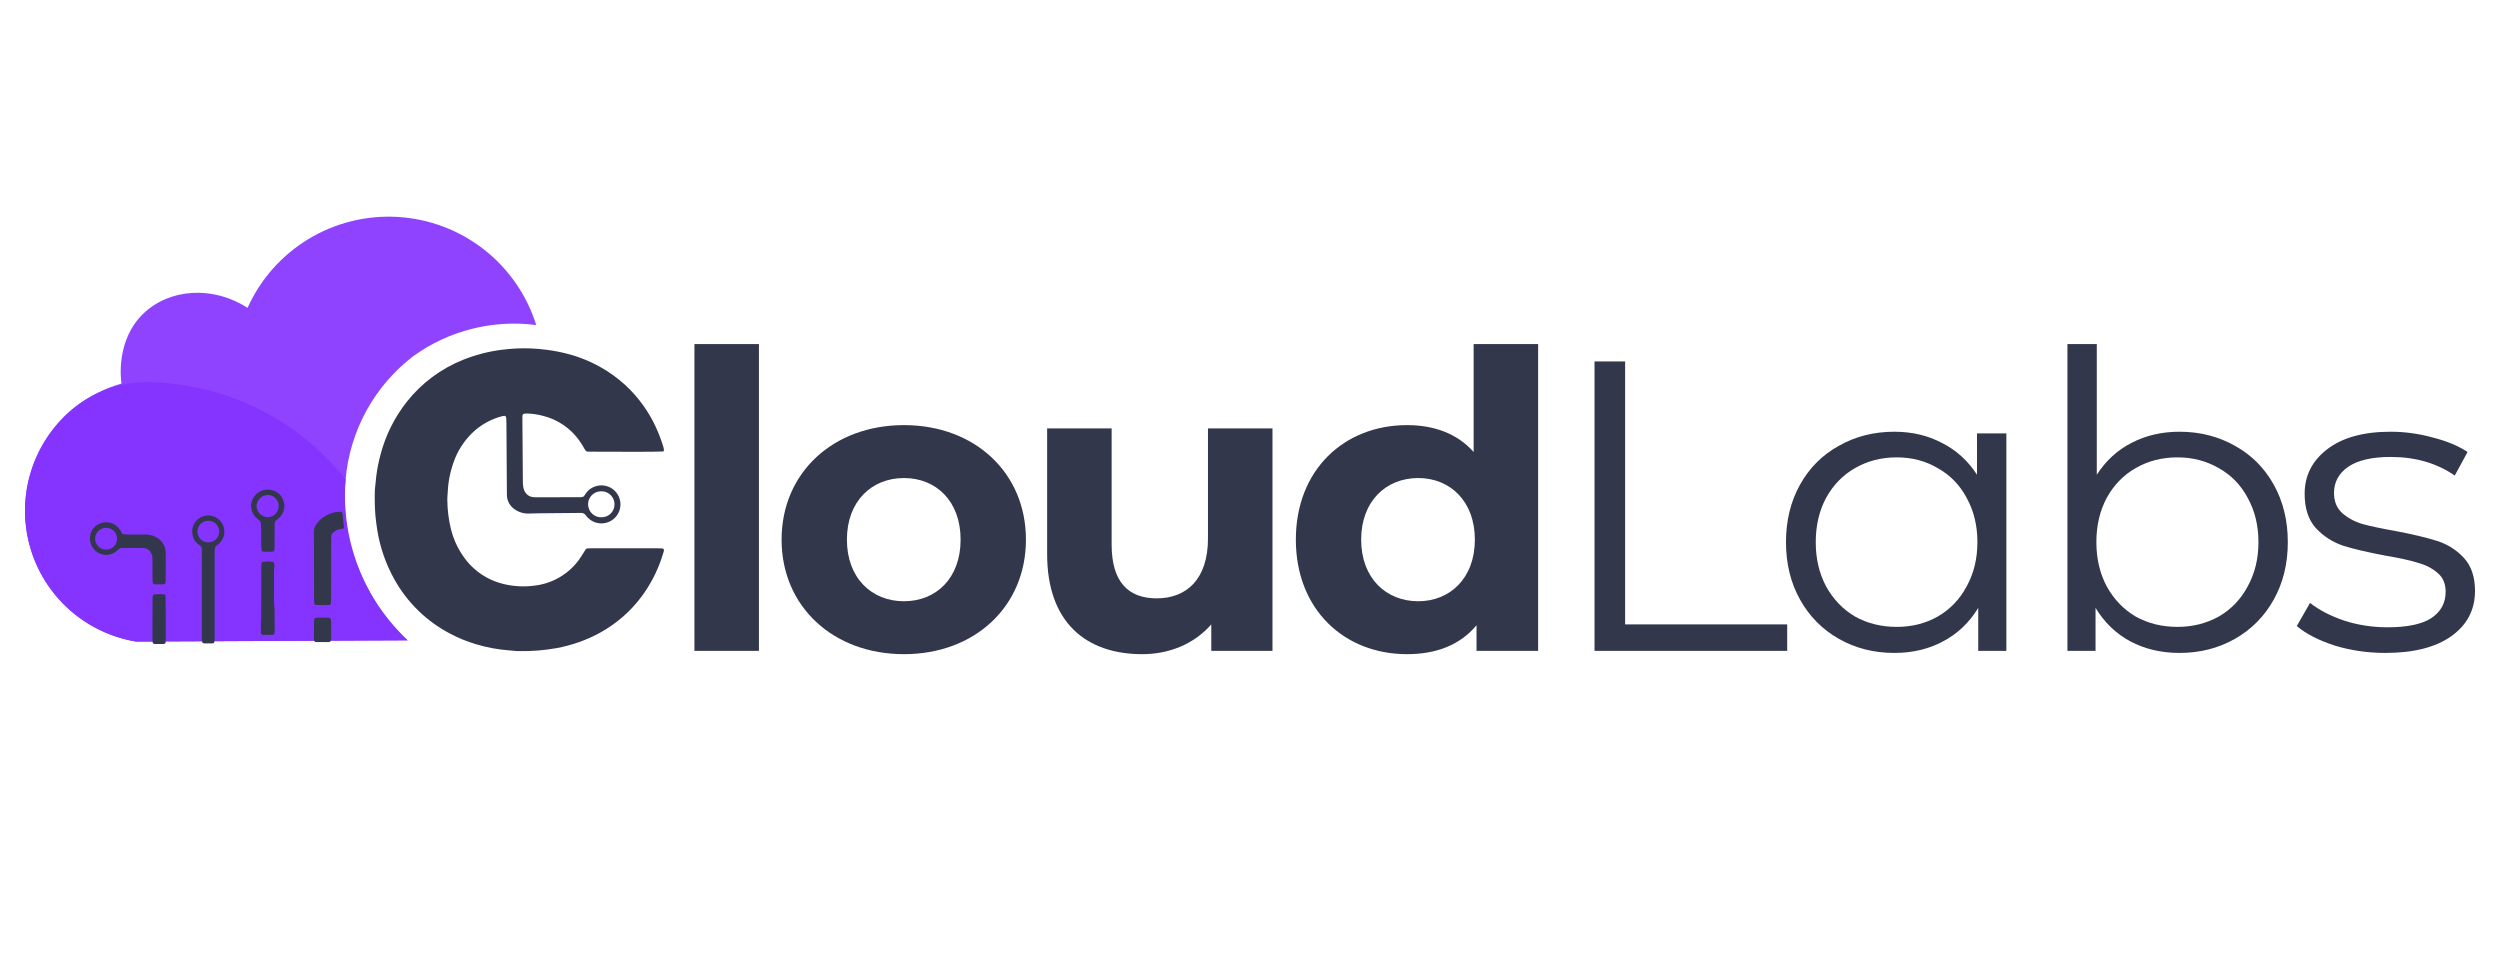 <svg xmlns="http://www.w3.org/2000/svg" width="1200" height="460" viewBox="0 0 1200 460" fill="none"><path d="M118.827 147.78C102.21 137.002 81.389 138.544 68.953 150.388C55.532 163.173 58.003 182.116 58.31 184.106C44.388 188.05 32.223 196.615 23.832 208.382C15.436 220.156 11.308 234.425 12.128 248.847C12.947 263.269 18.667 276.985 28.337 287.728C38.014 298.471 51.063 305.605 65.344 307.954L195.665 307.353C181.596 294.279 171.784 277.285 167.509 258.583C165.481 249.223 164.938 239.605 165.899 230.08C166.902 218.49 170.316 207.24 175.929 197.045C181.537 186.849 189.22 177.937 198.478 170.873C215.513 158.635 236.576 153.325 257.391 156.021C252.904 141.664 244.147 129.008 232.277 119.736C220.408 110.465 205.996 105.026 190.954 104.131C175.912 103.236 160.952 106.939 148.068 114.733C135.19 122.527 124.989 134.058 118.827 147.78Z" fill="#8F43FF"></path><path d="M165.888 230.075C164.726 244.361 166.796 258.719 171.95 272.099C177.103 285.479 185.205 297.523 195.654 307.354L65.333 307.954C53.357 305.958 42.206 300.596 33.173 292.496C24.145 284.396 17.618 273.894 14.351 262.227C11.084 250.56 11.226 238.204 14.752 226.607C18.272 215.011 25.036 204.662 34.24 196.762C45.19 187.509 59.265 182.758 73.594 183.482C91.437 184.136 108.927 188.639 124.859 196.68C140.792 204.727 154.79 216.117 165.888 230.08V230.075Z" fill="#8533FF"></path><path d="M164.372 246.203C164.472 247.08 164.602 248.057 164.702 249.034C164.85 250.4 164.997 251.76 165.109 253.125C165.109 253.308 164.914 253.502 164.791 253.72C164.242 253.796 163.717 253.861 163.193 253.949C161.83 254.208 160.586 254.897 159.649 255.916C159.26 256.292 159.03 256.804 159.012 257.346C158.988 258.105 158.971 258.865 158.971 259.624C158.953 268.772 158.935 277.92 158.918 287.067C158.918 287.909 158.876 288.739 158.829 289.581C158.794 289.769 158.711 289.94 158.581 290.081C158.452 290.223 158.281 290.317 158.098 290.364C157.951 290.399 157.797 290.417 157.644 290.429C155.745 290.429 153.823 290.429 151.912 290.405C151.7 290.382 151.494 290.329 151.299 290.258C151.164 290.17 151.051 290.052 150.969 289.916C150.886 289.781 150.833 289.622 150.822 289.463C150.786 288.857 150.751 288.245 150.751 287.638C150.727 277.037 150.709 266.441 150.686 255.845C150.538 254.232 151.028 252.625 152.06 251.377C153.174 249.817 154.619 248.522 156.299 247.586C157.962 246.638 159.79 246.008 161.683 245.732C162.29 245.667 162.904 245.649 163.511 245.679C163.688 245.691 163.859 245.749 164.012 245.838C164.16 245.926 164.283 246.05 164.372 246.203Z" fill="#32374B"></path><path d="M102.623 308.667C102.375 308.749 102.122 308.802 101.862 308.832C100.642 308.832 99.421 308.873 98.2 308.832C97.345 308.832 96.968 308.42 96.933 307.549C96.897 306.789 96.903 306.03 96.903 305.27C96.903 292.085 96.903 278.893 96.903 265.707C96.903 264.947 96.879 264.188 96.844 263.429C96.838 263.123 96.762 262.822 96.614 262.552C96.467 262.281 96.266 262.045 96.013 261.869C95.629 261.598 95.252 261.333 94.922 261.033C94.155 260.397 93.524 259.614 93.076 258.725C92.628 257.836 92.374 256.865 92.327 255.87C92.209 254.805 92.31 253.728 92.616 252.703C93.123 251.173 94.102 249.842 95.411 248.895C96.72 247.947 98.289 247.429 99.904 247.423C101.52 247.411 103.1 247.906 104.415 248.842C105.736 249.772 106.727 251.09 107.258 252.615C107.788 254.104 107.853 255.717 107.434 257.242C107.016 258.766 106.137 260.12 104.917 261.127C104.297 261.516 103.743 262.004 103.283 262.569C103.183 262.97 103.112 263.376 103.065 263.782C103.018 264.541 103.024 265.301 103.024 266.06C103.024 279.169 103.024 292.279 103.024 305.394C103.024 306.23 103.024 307.072 102.935 307.902C102.87 308.173 102.77 308.432 102.623 308.667ZM99.916 260.344C101.267 260.362 102.57 259.861 103.56 258.943C104.545 258.025 105.141 256.759 105.211 255.411C105.247 254.711 105.141 254.01 104.899 253.351C104.657 252.692 104.286 252.091 103.802 251.579C103.319 251.067 102.741 250.661 102.098 250.378C101.455 250.096 100.759 249.943 100.058 249.937C99.356 249.925 98.66 250.06 98.006 250.325C97.357 250.59 96.767 250.984 96.272 251.479C95.777 251.973 95.388 252.568 95.128 253.221C94.869 253.875 94.739 254.569 94.757 255.27C94.792 256.618 95.352 257.895 96.313 258.843C97.275 259.785 98.566 260.326 99.916 260.344Z" fill="#32374B"></path><path d="M73.593 280.246C73.452 279.999 73.346 279.734 73.281 279.458C73.222 278.851 73.198 278.239 73.204 277.633C73.204 274.978 73.204 272.299 73.181 269.633C73.181 269.021 73.181 268.414 73.157 267.802C73.116 266.884 72.856 265.989 72.396 265.194C72.102 264.617 71.659 264.117 71.123 263.752C70.586 263.381 69.961 263.158 69.312 263.087C68.935 263.034 68.552 263.01 68.174 263.016C64.967 263.016 61.759 263.016 58.551 263.016C58.286 263.028 58.015 263.063 57.755 263.105C57.106 263.428 56.529 263.876 56.051 264.417C54.954 265.377 53.61 266.007 52.177 266.242C50.738 266.472 49.264 266.295 47.925 265.73C46.587 265.165 45.431 264.229 44.594 263.04C43.763 261.845 43.279 260.444 43.208 258.996C43.138 257.854 43.291 256.706 43.651 255.623C44.34 253.869 45.649 252.426 47.324 251.555C48.999 250.684 50.939 250.454 52.773 250.902C54.801 251.396 56.558 252.668 57.661 254.434C58.038 254.999 58.357 255.611 58.722 256.235C59.082 256.364 59.447 256.459 59.819 256.523C60.503 256.582 61.193 256.571 61.877 256.571C64.536 256.571 67.225 256.571 69.902 256.571C71.435 256.553 72.957 256.888 74.342 257.548C75.864 258.195 77.167 259.272 78.093 260.638C79.018 262.01 79.525 263.617 79.555 265.271C79.59 265.877 79.555 266.489 79.555 267.102C79.555 270.533 79.549 273.959 79.531 277.391C79.531 277.998 79.531 278.61 79.496 279.222C79.519 279.393 79.496 279.569 79.437 279.734C79.378 279.899 79.284 280.046 79.16 280.17C79.036 280.293 78.883 280.382 78.718 280.441C78.552 280.494 78.376 280.511 78.205 280.488C76.907 280.511 75.61 280.488 74.307 280.464C74.053 280.405 73.817 280.341 73.593 280.246ZM56.193 258.59C56.199 257.907 56.069 257.23 55.815 256.594C55.562 255.958 55.178 255.381 54.701 254.893C54.223 254.404 53.651 254.016 53.02 253.751C52.389 253.486 51.711 253.345 51.027 253.339C49.641 253.315 48.303 253.833 47.3 254.781C46.298 255.729 45.703 257.036 45.649 258.419C45.638 259.125 45.767 259.826 46.033 260.479C46.298 261.133 46.687 261.733 47.177 262.239C47.666 262.746 48.262 263.146 48.91 263.422C49.559 263.699 50.261 263.846 50.968 263.852C51.658 263.852 52.342 263.717 52.979 263.452C53.616 263.187 54.194 262.799 54.677 262.31C55.161 261.821 55.544 261.239 55.803 260.603C56.069 259.955 56.199 259.272 56.193 258.59Z" fill="#32374B"></path><path d="M131.381 269.879C131.517 270.12 131.617 270.373 131.688 270.638C131.753 271.015 131.758 271.397 131.711 271.774C131.534 273.369 131.475 274.971 131.523 276.572C131.523 279.856 131.523 283.141 131.523 286.414C131.464 288.168 131.534 289.922 131.741 291.671C131.788 292.048 131.806 292.43 131.794 292.807C131.812 296.092 131.823 299.376 131.835 302.649C131.835 303.026 131.812 303.409 131.776 303.785C131.77 304.015 131.682 304.239 131.523 304.409C131.369 304.58 131.157 304.692 130.927 304.715C129.323 304.733 127.719 304.733 126.121 304.715C125.885 304.71 125.667 304.61 125.502 304.439C125.337 304.268 125.249 304.044 125.249 303.809C125.231 302.361 125.231 300.913 125.249 299.465C125.272 298.329 125.39 297.187 125.39 296.05C125.414 288.345 125.431 280.639 125.431 272.934C125.431 272.174 125.431 271.415 125.49 270.656C125.496 270.385 125.602 270.126 125.791 269.932C125.98 269.737 126.239 269.631 126.51 269.626C127.961 269.502 129.412 269.52 130.862 269.673C131.045 269.726 131.222 269.79 131.381 269.879Z" fill="#32374B"></path><path d="M124.966 250.223C124.453 249.794 123.922 249.364 123.409 248.917C122.188 247.863 121.298 246.48 120.85 244.931C120.555 243.942 120.467 242.901 120.596 241.876C120.726 240.852 121.074 239.863 121.61 238.98C122.294 237.779 123.285 236.778 124.482 236.09C125.479 235.513 126.587 235.154 127.731 235.042C128.875 234.93 130.031 235.065 131.122 235.442C132.189 235.766 133.168 236.325 133.982 237.09C134.795 237.85 135.42 238.792 135.809 239.834C136.458 241.235 136.653 242.795 136.364 244.313C136.075 245.826 135.326 247.215 134.212 248.281C133.592 248.946 132.849 249.499 132.171 250.094C131.888 250.559 131.764 251.1 131.823 251.636C131.823 253.85 131.823 256.057 131.8 258.264C131.8 259.86 131.8 261.467 131.776 263.062C131.759 263.445 131.711 263.827 131.635 264.198C131.593 264.345 131.511 264.481 131.399 264.581C131.287 264.687 131.151 264.757 130.998 264.787C129.931 264.828 128.863 264.875 127.796 264.881C127.265 264.875 126.735 264.834 126.21 264.746C126.057 264.728 125.909 264.657 125.797 264.551C125.685 264.445 125.608 264.31 125.579 264.157C125.479 263.633 125.42 263.103 125.414 262.573C125.39 259.754 125.414 256.934 125.372 254.114C125.372 253.125 125.266 252.142 125.184 251.153C125.137 250.847 125.06 250.535 124.966 250.223ZM133.775 243.018C133.793 242.312 133.675 241.611 133.415 240.952C133.162 240.293 132.773 239.692 132.283 239.186C131.794 238.68 131.204 238.274 130.556 237.991C129.907 237.714 129.205 237.567 128.498 237.561C127.118 237.614 125.803 238.174 124.812 239.139C123.822 240.104 123.226 241.399 123.144 242.777C123.138 244.201 123.692 245.567 124.688 246.591C125.685 247.61 127.041 248.204 128.468 248.234C129.866 248.234 131.204 247.686 132.201 246.709C133.197 245.732 133.763 244.402 133.787 243.012L133.775 243.018Z" fill="#32374B"></path><path d="M79.314 285.615C79.397 285.897 79.456 286.191 79.491 286.486C79.526 287.016 79.515 287.551 79.515 288.087C79.532 294.103 79.55 300.113 79.562 306.129C79.562 306.812 79.562 307.501 79.509 308.184C79.515 308.413 79.426 308.637 79.273 308.814C79.12 308.984 78.907 309.096 78.677 309.114C77.156 309.131 75.635 309.131 74.113 309.114C73.883 309.084 73.671 308.978 73.512 308.814C73.353 308.643 73.258 308.431 73.241 308.196C73.205 307.819 73.17 307.436 73.17 307.059C73.17 300.508 73.188 293.962 73.223 287.41C73.235 286.957 73.27 286.498 73.335 286.05C73.394 285.868 73.494 285.709 73.63 285.573C73.766 285.438 73.931 285.344 74.113 285.291C74.19 285.273 74.267 285.261 74.343 285.25C75.782 285.132 77.227 285.144 78.66 285.291C78.901 285.361 79.12 285.473 79.314 285.615Z" fill="#32374B"></path><path d="M150.727 302.267C150.727 300.978 150.727 299.689 150.727 298.399C150.733 298.093 150.756 297.793 150.792 297.493C150.815 297.263 150.91 297.051 151.063 296.881C151.216 296.71 151.423 296.598 151.647 296.551C151.794 296.522 151.947 296.498 152.101 296.486C153.923 296.486 155.751 296.486 157.573 296.486C157.726 296.498 157.874 296.516 158.027 296.551C158.21 296.586 158.387 296.675 158.522 296.804C158.658 296.934 158.758 297.099 158.811 297.281C158.87 297.658 158.911 298.04 158.923 298.417C158.941 301.072 158.953 303.727 158.959 306.382C158.959 306.764 158.911 307.147 158.823 307.518C158.788 307.665 158.705 307.8 158.599 307.906C158.487 308.012 158.351 308.083 158.204 308.118C158.062 308.165 157.909 308.195 157.762 308.207C155.78 308.207 153.805 308.207 151.829 308.207C151.676 308.195 151.529 308.165 151.381 308.124C151.24 308.077 151.11 307.995 151.004 307.889C150.898 307.783 150.821 307.647 150.78 307.506C150.739 307.129 150.691 306.747 150.686 306.37C150.686 305.004 150.686 303.639 150.686 302.267H150.727Z" fill="#32374B"></path><path d="M318.475 216.691C315.916 216.891 300.508 216.933 283.402 216.809C282.795 216.809 282.187 216.768 281.751 216.75C281.279 216.532 280.902 216.15 280.696 215.673C279.906 214.366 279.174 213.018 278.29 211.782C274.021 205.624 267.623 201.251 260.323 199.52C257.882 198.873 255.364 198.531 252.84 198.49C252.386 198.496 251.926 198.531 251.478 198.59C251.331 198.631 251.195 198.702 251.089 198.808C250.983 198.914 250.9 199.043 250.853 199.19C250.8 199.414 250.77 199.638 250.753 199.867C250.753 200.48 250.729 201.086 250.753 201.698C250.823 211.387 250.894 221.083 250.971 230.772C250.93 231.843 251.006 232.909 251.207 233.962C251.331 234.563 251.519 235.14 251.773 235.699C252.162 236.535 252.769 237.253 253.536 237.771C254.297 238.289 255.187 238.595 256.113 238.654C256.72 238.713 257.333 238.695 257.947 238.695C264.451 238.695 270.954 238.683 277.458 238.654C278.284 238.742 279.121 238.683 279.923 238.472C280.448 238.012 280.884 237.453 281.197 236.829C282.341 235.181 284.015 233.974 285.938 233.397C287.247 232.985 288.627 232.879 289.983 233.074C291.339 233.268 292.636 233.768 293.774 234.528C294.912 235.287 295.862 236.299 296.558 237.477C297.253 238.654 297.672 239.973 297.784 241.338C297.896 242.704 297.707 244.07 297.218 245.353C296.729 246.63 295.962 247.784 294.965 248.726C293.969 249.668 292.778 250.374 291.475 250.792C290.172 251.21 288.786 251.334 287.43 251.145C285.513 250.91 283.727 250.045 282.353 248.691C281.958 248.332 281.604 247.931 281.297 247.49C281.014 247.037 280.607 246.672 280.124 246.448C279.64 246.218 279.098 246.136 278.573 246.207C271.692 246.289 264.804 246.324 257.917 246.395C256.396 246.395 254.874 246.536 253.33 246.518C250.623 246.477 248.023 245.459 246.012 243.652C245.192 242.904 244.526 241.992 244.066 240.985C243.606 239.979 243.352 238.884 243.323 237.771C243.276 237.165 243.323 236.553 243.299 235.94C243.229 225.103 243.158 214.266 243.087 203.429C243.087 202.516 243.058 201.598 242.993 200.68C242.952 200.379 242.851 200.091 242.698 199.832C242.657 199.767 242.598 199.708 242.533 199.673C242.468 199.632 242.391 199.608 242.315 199.597C242.014 199.585 241.707 199.614 241.413 199.679C235.734 201.068 230.539 203.976 226.388 208.091C222.526 211.929 219.577 216.591 217.773 221.73C216.635 224.891 215.821 228.158 215.338 231.484C214.96 233.986 214.96 236.5 214.719 239.007C214.695 239.384 214.695 239.767 214.719 240.143C214.766 244.8 215.344 249.438 216.446 253.965C217.85 259.616 220.485 264.891 224.165 269.411C228.228 274.338 233.664 277.959 239.785 279.801C242.421 280.596 245.139 281.102 247.887 281.32C250.629 281.561 253.394 281.502 256.125 281.149C260.405 280.72 264.545 279.401 268.283 277.276C272.022 275.151 275.265 272.266 277.818 268.811C278.773 267.528 279.569 266.127 280.442 264.785C280.731 264.343 281.014 263.89 281.303 263.431C281.604 263.336 281.91 263.272 282.217 263.23C282.907 263.189 283.591 263.183 284.281 263.183H315.686C316.376 263.183 317.06 263.207 317.75 263.23C317.903 263.23 318.051 263.266 318.192 263.325C318.334 263.384 318.458 263.472 318.564 263.584C318.646 263.754 318.687 263.943 318.693 264.137C318.699 264.325 318.67 264.52 318.605 264.696C318.269 265.791 317.933 266.892 317.561 267.969C315.315 274.645 312.018 280.914 307.802 286.559C302.501 293.599 295.767 299.445 288.037 303.695C281.521 307.262 274.469 309.758 267.157 311.094C264.221 311.63 261.26 312.013 258.289 312.248C255.458 312.495 252.64 312.542 249.809 312.531C248.429 312.56 247.056 312.484 245.688 312.289C245.234 312.219 244.774 312.207 244.314 312.177C238.901 311.765 233.546 310.765 228.352 309.187C224.171 307.927 220.12 306.279 216.258 304.254C204.83 298.344 195.425 289.184 189.216 277.935C185.241 270.777 182.517 262.995 181.167 254.93C180.736 252.446 180.471 249.95 180.194 247.443C179.876 243.334 179.787 239.213 179.935 235.093C180.253 232.815 180.335 230.542 180.642 228.264C181.084 224.938 181.739 221.642 182.6 218.398C185.017 209.056 189.363 200.321 195.354 192.745C202.424 183.844 211.705 176.933 222.272 172.713C228.092 170.37 234.189 168.769 240.416 167.95C245.269 167.285 250.169 167.056 255.063 167.256C257.581 167.356 260.093 167.597 262.599 167.933C266.013 168.368 269.392 169.033 272.718 169.922C283.054 172.63 292.56 177.834 300.402 185.074C306.623 190.879 311.617 197.866 315.085 205.63C316.435 208.621 317.579 211.705 318.505 214.855C318.617 215.22 318.682 215.596 318.711 215.973C318.664 216.214 318.587 216.462 318.475 216.691ZM288.75 248.296C289.576 248.302 290.396 248.143 291.156 247.825C291.917 247.507 292.613 247.042 293.191 246.454C293.768 245.865 294.222 245.17 294.529 244.399C294.836 243.628 294.977 242.816 294.96 241.992C294.954 241.168 294.783 240.349 294.452 239.59C294.128 238.831 293.651 238.142 293.061 237.571C292.465 236.994 291.764 236.547 290.991 236.241C290.219 235.94 289.399 235.793 288.568 235.811C287.736 235.805 286.911 235.964 286.144 236.282C285.378 236.6 284.676 237.065 284.092 237.653C283.508 238.242 283.043 238.942 282.73 239.714C282.417 240.485 282.264 241.309 282.276 242.139C282.288 242.969 282.465 243.787 282.801 244.552C283.137 245.318 283.614 246 284.216 246.571C284.817 247.142 285.531 247.59 286.309 247.89C287.093 248.19 287.925 248.326 288.75 248.296Z" fill="#32374B"></path><path d="M333.327 312.414V165.155H364.287V238.785V312.414H333.327Z" fill="#32374B"></path><path d="M433.904 314.002C399.967 314.002 375.159 291.179 375.159 259.028C375.159 226.877 399.967 204.054 433.904 204.054C467.841 204.054 492.45 226.877 492.45 259.028C492.45 291.179 467.841 314.002 433.904 314.002ZM433.904 288.599C449.384 288.599 461.093 277.485 461.093 259.028C461.093 240.571 449.384 229.457 433.904 229.457C418.424 229.457 406.516 240.571 406.516 259.028C406.516 277.485 418.424 288.599 433.904 288.599Z" fill="#32374B"></path><path d="M579.828 205.641H610.788V312.414H581.415V299.712C573.278 309.04 561.371 314.002 548.272 314.002C521.48 314.002 502.626 298.919 502.626 265.974V205.641H533.586V261.409C533.586 279.271 541.525 287.209 555.218 287.209C569.508 287.209 579.828 278.08 579.828 258.432V205.641Z" fill="#32374B"></path><path d="M707.344 165.155H738.304V312.414H708.733V300.109C700.993 309.437 689.681 314.002 675.392 314.002C645.226 314.002 622.006 292.568 622.006 259.028C622.006 225.488 645.226 204.054 675.392 204.054C688.49 204.054 699.604 208.221 707.344 216.954V165.155ZM680.75 288.599C696.032 288.599 707.939 277.485 707.939 259.028C707.939 240.571 696.032 229.457 680.75 229.457C665.27 229.457 653.362 240.571 653.362 259.028C653.362 277.485 665.27 288.599 680.75 288.599Z" fill="#32374B"></path><path d="M765.371 173.491H780.057V299.712H857.854V312.414H765.371V173.491Z" fill="#32374B"></path><path d="M963.05 208.023V312.414H949.554V291.774C945.321 298.786 939.697 304.145 932.685 307.849C925.805 311.554 917.999 313.406 909.267 313.406C899.476 313.406 890.611 311.157 882.673 306.659C874.734 302.16 868.516 295.875 864.017 287.805C859.519 279.734 857.27 270.539 857.27 260.218C857.27 249.898 859.519 240.703 864.017 232.632C868.516 224.562 874.734 218.343 882.673 213.977C890.611 209.478 899.476 207.229 909.267 207.229C917.734 207.229 925.342 209.015 932.09 212.588C938.97 216.028 944.593 221.122 948.959 227.869V208.023H963.05ZM910.457 300.903C917.734 300.903 924.284 299.249 930.105 295.942C936.059 292.502 940.69 287.672 943.997 281.454C947.437 275.235 949.157 268.157 949.157 260.218C949.157 252.28 947.437 245.202 943.997 238.983C940.69 232.765 936.059 228.002 930.105 224.694C924.284 221.254 917.734 219.534 910.457 219.534C903.048 219.534 896.367 221.254 890.413 224.694C884.591 228.002 879.96 232.765 876.52 238.983C873.213 245.202 871.559 252.28 871.559 260.218C871.559 268.157 873.213 275.235 876.52 281.454C879.96 287.672 884.591 292.502 890.413 295.942C896.367 299.249 903.048 300.903 910.457 300.903Z" fill="#32374B"></path><path d="M1046.15 207.229C1055.94 207.229 1064.81 209.478 1072.75 213.977C1080.68 218.343 1086.9 224.562 1091.4 232.632C1095.9 240.703 1098.15 249.898 1098.15 260.218C1098.15 270.539 1095.9 279.734 1091.4 287.805C1086.9 295.875 1080.68 302.16 1072.75 306.659C1064.81 311.157 1055.94 313.406 1046.15 313.406C1037.42 313.406 1029.55 311.554 1022.54 307.849C1015.66 304.145 1010.1 298.786 1005.86 291.774V312.414H992.369V165.155H1006.46V227.869C1010.83 221.122 1016.38 216.028 1023.13 212.588C1030.01 209.015 1037.68 207.229 1046.15 207.229ZM1045.16 300.903C1052.44 300.903 1059.05 299.249 1065.01 295.942C1070.96 292.502 1075.59 287.672 1078.9 281.454C1082.34 275.235 1084.06 268.157 1084.06 260.218C1084.06 252.28 1082.34 245.202 1078.9 238.983C1075.59 232.765 1070.96 228.002 1065.01 224.694C1059.05 221.254 1052.44 219.534 1045.16 219.534C1037.75 219.534 1031.07 221.254 1025.12 224.694C1019.29 228.002 1014.66 232.765 1011.22 238.983C1007.92 245.202 1006.26 252.28 1006.26 260.218C1006.26 268.157 1007.92 275.235 1011.22 281.454C1014.66 287.672 1019.29 292.502 1025.12 295.942C1031.07 299.249 1037.75 300.903 1045.16 300.903Z" fill="#32374B"></path><path d="M1144.93 313.406C1136.47 313.406 1128.33 312.215 1120.52 309.834C1112.85 307.32 1106.83 304.211 1102.46 300.506L1108.81 289.392C1113.18 292.832 1118.67 295.677 1125.29 297.926C1131.9 300.043 1138.78 301.102 1145.93 301.102C1155.45 301.102 1162.46 299.646 1166.96 296.735C1171.59 293.692 1173.91 289.459 1173.91 284.034C1173.91 280.197 1172.65 277.22 1170.14 275.103C1167.62 272.854 1164.45 271.2 1160.61 270.142C1156.78 268.951 1151.68 267.826 1145.33 266.768C1136.86 265.18 1130.05 263.592 1124.89 262.005C1119.73 260.285 1115.3 257.44 1111.59 253.471C1108.02 249.502 1106.23 244.011 1106.23 236.998C1106.23 228.266 1109.87 221.122 1117.15 215.565C1124.43 210.008 1134.55 207.229 1147.51 207.229C1154.26 207.229 1161.01 208.155 1167.76 210.008C1174.5 211.728 1180.06 214.043 1184.43 216.954L1178.28 228.266C1169.68 222.312 1159.42 219.335 1147.51 219.335C1138.52 219.335 1131.7 220.923 1127.07 224.098C1122.57 227.274 1120.32 231.442 1120.32 236.602C1120.32 240.571 1121.58 243.746 1124.1 246.128C1126.74 248.509 1129.98 250.295 1133.82 251.486C1137.66 252.545 1142.95 253.669 1149.7 254.86C1158.03 256.448 1164.71 258.035 1169.74 259.623C1174.77 261.211 1179.07 263.923 1182.64 267.76C1186.21 271.597 1188 276.889 1188 283.637C1188 292.766 1184.16 300.043 1176.49 305.468C1168.95 310.76 1158.43 313.406 1144.93 313.406Z" fill="#32374B"></path></svg>